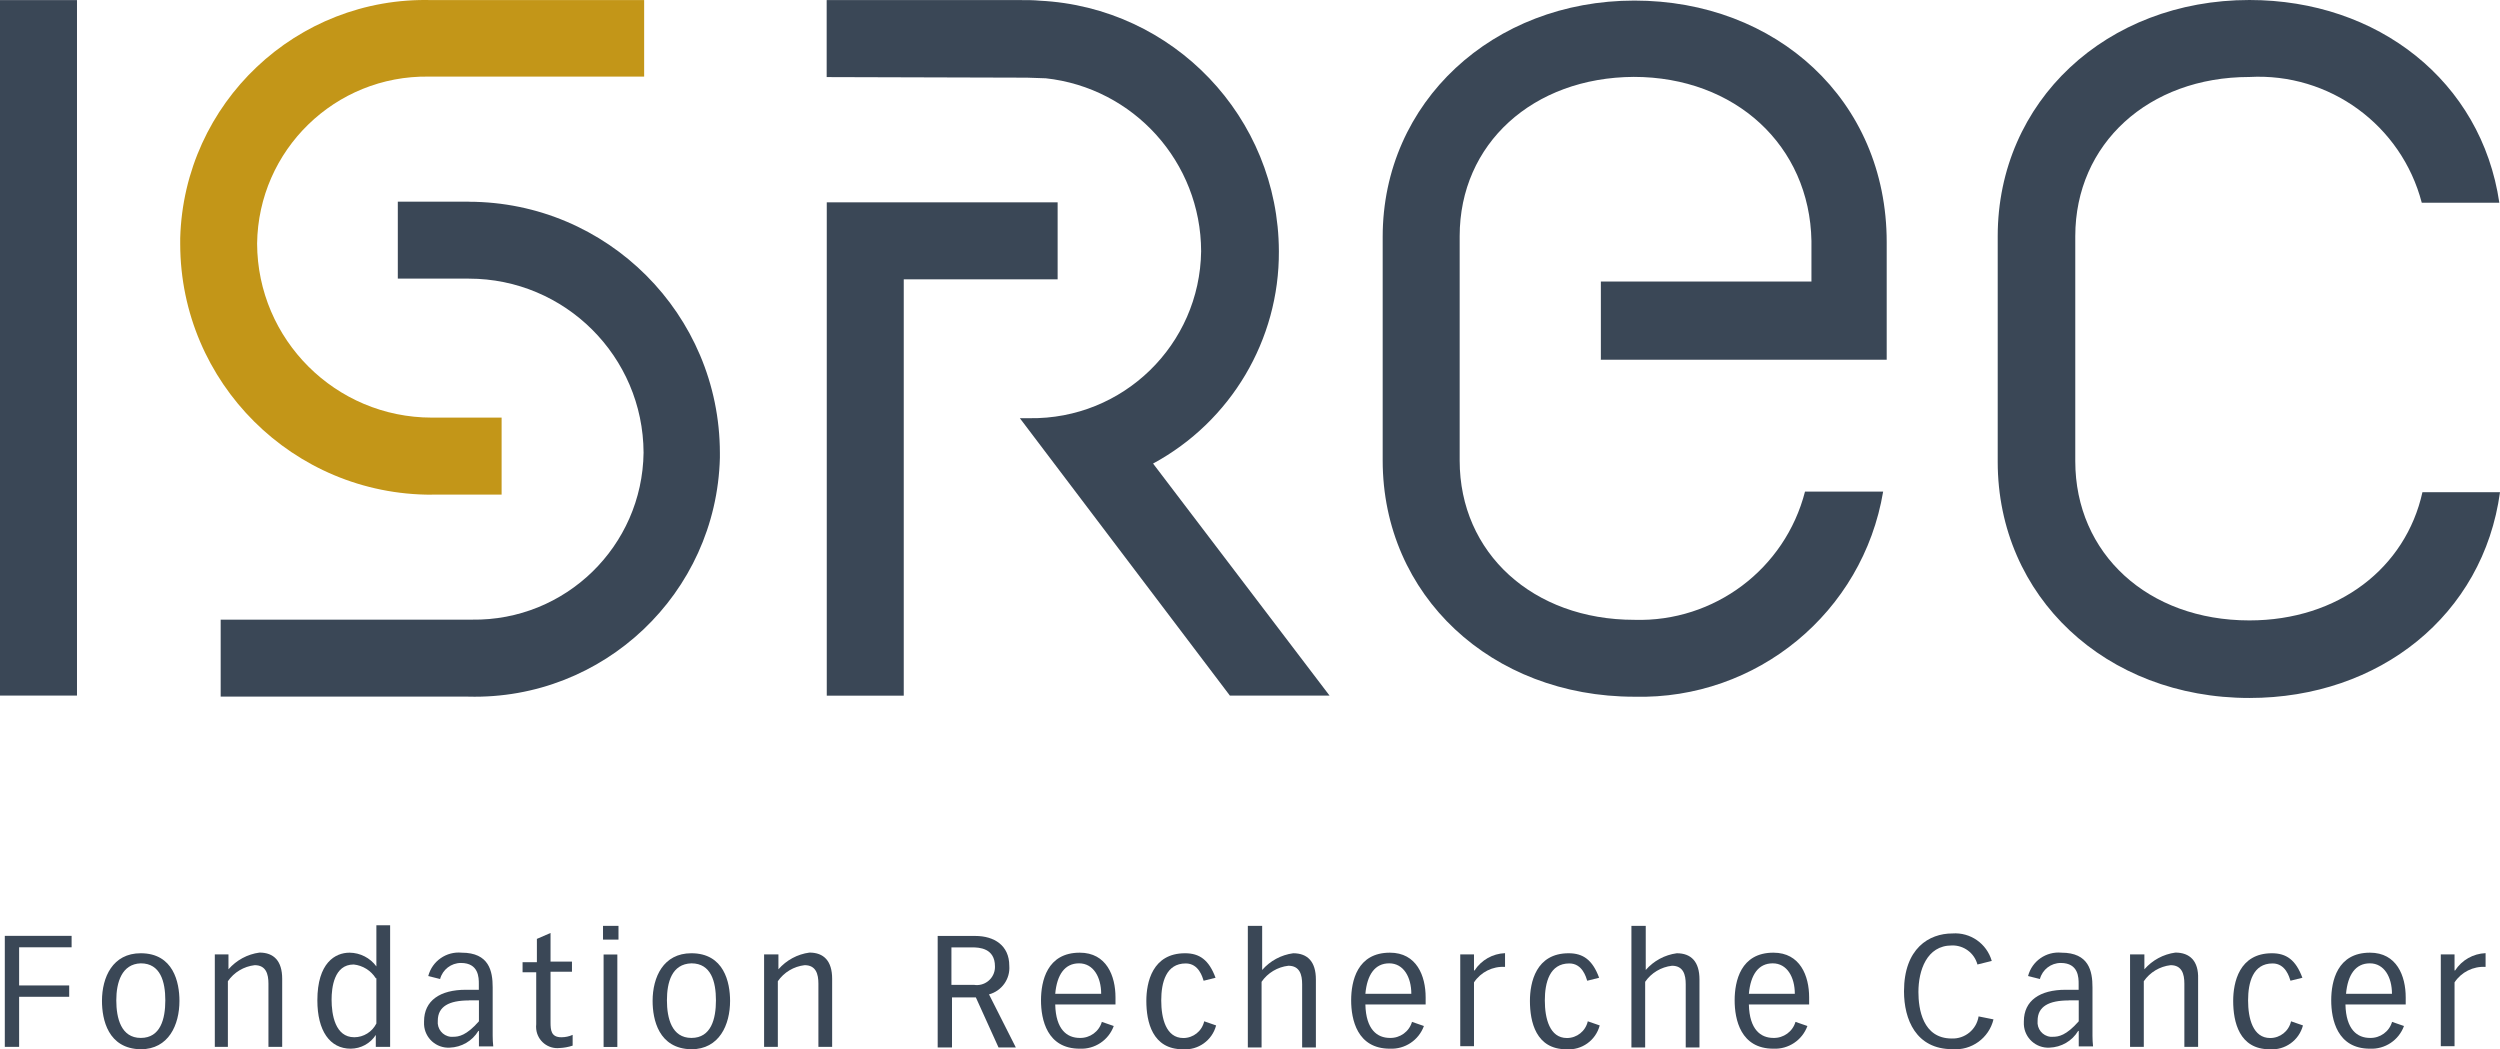 <?xml version="1.0" encoding="UTF-8"?> <svg xmlns="http://www.w3.org/2000/svg" id="a" viewBox="125.9 76.1 260.11 109.18"><defs><style>.ag{fill:#c39618;}.ah{fill:#3a4756;}</style></defs><path id="b" class="ah" d="M126.4,173.48v11.54h1.49v-5.21h5.21v-1.18h-5.21v-3.97h5.46v-1.19h-6.95Z"></path><path id="c" class="ah" d="M136.51,180.24c0-2.48,1.12-4.96,4.03-4.96,3.41,0,4.03,3.04,4.03,4.96,0,2.48-1.12,5.03-4.03,5.03-3.41-.06-4.03-3.1-4.03-5.03m1.49-.06c0,1.86,.5,3.91,2.55,3.91s2.55-1.98,2.55-3.91-.5-3.85-2.55-3.85c-1.98,.06-2.55,1.98-2.55,3.85"></path><path id="d" class="ah" d="M148.24,175.4h1.43v1.55c.83-.95,1.97-1.57,3.23-1.74,1.49,0,2.36,.87,2.36,2.73v7.08h-1.43v-6.58c0-.99-.25-1.92-1.43-1.92-1.13,.13-2.15,.74-2.79,1.67v6.83h-1.36v-9.62Z"></path><path id="e" class="ah" d="M166.43,185.02h-1.43v-1.24c-.57,.89-1.55,1.42-2.61,1.43-2.17,0-3.47-1.86-3.47-5.03,0-3.91,1.86-4.96,3.35-4.96,1.1,.01,2.14,.54,2.79,1.43v-4.28h1.43v12.65h-.06Zm-1.43-7.14c-.51-.8-1.35-1.33-2.3-1.43-2.05,0-2.3,2.42-2.3,3.66,0,1.55,.37,3.91,2.36,3.91,.97,0,1.86-.56,2.3-1.43v-4.71h-.06Z"></path><path id="f" class="ah" d="M170.46,177.64c.41-1.55,1.88-2.57,3.47-2.42,2.86,0,3.23,1.92,3.23,3.6v5.03c0,.37,.02,.75,.06,1.12h-1.49v-1.61h-.06c-.63,1.05-1.75,1.7-2.98,1.74-1.4,.08-2.6-1-2.67-2.4,0-.11,0-.22,0-.33,0-2.17,1.67-3.29,4.34-3.29h1.36v-.62c0-.62,0-2.17-1.86-2.17-1.02,0-1.91,.69-2.17,1.67l-1.24-.31Zm4.22,2.55c-2.05,0-3.23,.62-3.23,2.11-.09,.83,.5,1.58,1.33,1.67,.09,.01,.19,.01,.28,0,.56,0,1.36-.12,2.67-1.61v-2.18h-1.06Z"></path><path id="g" class="ah" d="M181.75,173.79l1.43-.62v2.98h2.23v1.05h-2.23v5.27c0,.81,.06,1.55,1.12,1.55,.41,0,.81-.08,1.18-.25v1.12c-.44,.15-.9,.23-1.36,.25-1.21,.13-2.3-.75-2.43-1.96-.02-.17-.02-.35,0-.52v-5.4h-1.42v-1.05h1.49v-2.42Z"></path><path id="h" class="ah" d="M188.64,172.43h1.61v1.43h-1.61v-1.43Zm.06,2.98h1.43v9.62h-1.43v-9.62Z"></path><path id="i" class="ah" d="M193.8,180.24c0-2.48,1.12-4.96,4.03-4.96,3.41,0,4.03,3.04,4.03,4.96,0,2.48-1.12,5.03-4.03,5.03-3.41-.06-4.03-3.1-4.03-5.03m1.49-.06c0,1.86,.5,3.91,2.55,3.91s2.55-1.98,2.55-3.91-.5-3.85-2.55-3.85c-2.05,.06-2.55,1.98-2.55,3.85"></path><path id="j" class="ah" d="M205.46,175.4h1.43v1.55c.83-.95,1.97-1.57,3.23-1.74,1.49,0,2.36,.87,2.36,2.73v7.08h-1.43v-6.58c0-.99-.25-1.92-1.43-1.92-1.13,.13-2.15,.74-2.79,1.67v6.83h-1.43v-9.62h.06Z"></path><path id="k" class="ah" d="M223.4,173.48h3.97c1.98,0,3.54,.99,3.54,3.1,.11,1.37-.78,2.62-2.11,2.98l2.79,5.52h-1.8l-2.36-5.21h-2.48v5.21h-1.49v-11.6h-.06Zm1.49,5.09h2.36c1.03,.16,2-.56,2.15-1.59,.02-.11,.02-.22,.02-.33,0-1.92-1.67-1.98-2.36-1.98h-2.17v3.91Z"></path><path id="l" class="ah" d="M235.69,180.62c.06,2.61,1.24,3.47,2.55,3.47,1.06,.03,2.01-.66,2.3-1.67l1.24,.43c-.54,1.48-1.97,2.43-3.54,2.36-3.41,0-4.03-3.04-4.03-5.03s.62-4.96,4.03-4.96c2.79,0,3.72,2.42,3.72,4.65v.74h-6.27Zm4.78-1.12c0-1.74-.81-3.17-2.3-3.17s-2.3,1.18-2.48,3.17h4.78Z"></path><path id="m" class="ah" d="M251.13,178.14c-.12-.37-.5-1.8-1.86-1.8-2.05,0-2.55,1.98-2.55,3.85s.5,3.91,2.3,3.91c1.04,0,1.94-.72,2.17-1.74l1.24,.43c-.41,1.56-1.87,2.6-3.47,2.48-3.17,0-3.79-2.86-3.79-5.03,0-1.92,.62-4.96,4.03-4.96,1.49,0,2.48,.68,3.17,2.55l-1.24,.31Z"></path><path id="n" class="ah" d="M255.79,172.43h1.43v4.59c.83-.95,1.97-1.57,3.23-1.74,1.49,0,2.36,.87,2.36,2.73v7.07h-1.43v-6.58c0-.99-.25-1.92-1.43-1.92-1.13,.13-2.15,.74-2.79,1.67v6.83h-1.43v-12.65h.06Z"></path><path id="o" class="ah" d="M267.96,180.62c.06,2.61,1.24,3.47,2.55,3.47,1.06,.03,2.01-.66,2.3-1.67l1.24,.43c-.54,1.48-1.97,2.43-3.54,2.36-3.41,0-4.03-3.04-4.03-5.03s.62-4.96,4.03-4.96c2.79,0,3.72,2.42,3.72,4.65v.74h-6.27Zm4.78-1.12c0-1.74-.81-3.17-2.3-3.17s-2.3,1.18-2.48,3.17h4.78Z"></path><path id="p" class="ah" d="M277.83,175.4h1.43v1.67h.06c.7-1.08,1.88-1.75,3.17-1.8v1.43c-1.29-.08-2.52,.54-3.23,1.61v6.64h-1.43v-9.55Z"></path><path id="q" class="ah" d="M291.04,178.14c-.12-.37-.5-1.8-1.86-1.8-2.05,0-2.55,1.98-2.55,3.85s.5,3.91,2.3,3.91c1.04,0,1.94-.72,2.17-1.74l1.24,.43c-.41,1.56-1.87,2.6-3.47,2.48-3.17,0-3.79-2.86-3.79-5.03,0-1.92,.62-4.96,4.03-4.96,1.49,0,2.48,.68,3.17,2.55l-1.24,.31Z"></path><path id="r" class="ah" d="M295.7,172.43h1.43v4.59c.83-.95,1.97-1.57,3.23-1.74,1.49,0,2.36,.87,2.36,2.73v7.07h-1.43v-6.58c0-.99-.25-1.92-1.43-1.92-1.13,.13-2.15,.74-2.79,1.67v6.83h-1.43v-12.65h.06Z"></path><path id="s" class="ah" d="M307.86,180.62c.06,2.61,1.24,3.47,2.55,3.47,1.06,.03,2.01-.66,2.3-1.67l1.24,.43c-.54,1.48-1.97,2.43-3.54,2.36-3.41,0-4.03-3.04-4.03-5.03s.62-4.96,4.03-4.96c2.79,0,3.72,2.42,3.72,4.65v.74h-6.27Zm4.78-1.12c0-1.74-.81-3.17-2.3-3.17s-2.3,1.18-2.48,3.17h4.78Z"></path><path id="t" class="ah" d="M333.31,182.16c-.47,1.95-2.29,3.26-4.28,3.1-3.79,0-5.03-3.1-5.03-6.02,0-4.47,2.61-6.02,5.03-6.02,1.87-.14,3.58,1.05,4.1,2.86l-1.49,.37c-.32-1.2-1.43-2.02-2.67-1.98-2.61,0-3.47,2.61-3.47,4.84,0,1.74,.43,4.84,3.47,4.84,1.38,.05,2.58-.94,2.79-2.3l1.55,.31Z"></path><path id="u" class="ah" d="M336.91,177.64c.41-1.55,1.88-2.57,3.47-2.42,2.86,0,3.23,1.92,3.23,3.6v5.03c0,.37,.02,.75,.06,1.12h-1.49v-1.61h-.06c-.63,1.05-1.75,1.7-2.98,1.74-1.4,.08-2.6-1-2.67-2.4,0-.11,0-.22,0-.33,0-2.17,1.67-3.29,4.34-3.29h1.36v-.62c0-.62,0-2.17-1.86-2.17-1.02,0-1.91,.69-2.17,1.67l-1.24-.31Zm4.22,2.55c-2.05,0-3.23,.62-3.23,2.11-.09,.83,.5,1.58,1.33,1.67,.09,.01,.19,.01,.28,0,.56,0,1.36-.12,2.67-1.61v-2.18h-1.06Z"></path><path id="v" class="ah" d="M347.58,175.4h1.43v1.55c.83-.95,1.97-1.57,3.23-1.74,1.49,0,2.42,.87,2.36,2.73v7.08h-1.43v-6.58c0-.99-.25-1.92-1.43-1.92-1.13,.13-2.15,.74-2.79,1.67v6.83h-1.43v-9.62h.06Z"></path><path id="w" class="ah" d="M364.21,178.14c-.12-.37-.5-1.8-1.86-1.8-2.05,0-2.55,1.98-2.55,3.85s.5,3.91,2.3,3.91c1.04,0,1.94-.72,2.17-1.74l1.24,.43c-.41,1.56-1.87,2.6-3.47,2.48-3.17,0-3.79-2.86-3.79-5.03,0-1.92,.62-4.96,4.03-4.96,1.49,0,2.48,.68,3.17,2.55l-1.25,.31Z"></path><path id="x" class="ah" d="M369.93,180.62c.06,2.61,1.24,3.47,2.55,3.47,1.06,.03,2.01-.66,2.3-1.67l1.24,.43c-.54,1.48-1.97,2.43-3.54,2.36-3.41,0-4.03-3.04-4.03-5.03s.62-4.96,4.03-4.96c2.79,0,3.72,2.42,3.72,4.65v.74h-6.27Zm4.84-1.12c0-1.74-.81-3.17-2.3-3.17s-2.3,1.18-2.48,3.17h4.78Z"></path><path id="y" class="ah" d="M379.85,175.4h1.43v1.67h.06c.7-1.08,1.88-1.75,3.17-1.8v1.43c-1.29-.08-2.52,.54-3.23,1.61v6.64h-1.43v-9.55Z"></path><rect id="a`" class="ah" x="125.9" y="76.11" width="8.01" height="72.36"></rect><path id="aa" class="ah" d="M235.94,97.15h-24.02v51.33h8.01v-43.32h16.01v-8.01Z"></path><path id="ab" class="ah" d="M359.93,140.65h0c-10.55,0-18.11-6.95-18.11-16.57v-23.4c0-9.62,7.63-16.57,18.11-16.57,8.33-.46,15.83,5.01,17.94,13.08h8.07c-1.86-12.65-12.65-21.09-26-21.09-14.89,0-26.19,10.55-26.19,24.58v23.46c0,14.03,11.23,24.58,26.19,24.58,13.53,0,24.33-8.63,26.07-21.41h-8.07c-1.74,7.88-8.75,13.34-18,13.34"></path><path id="ac" class="ah" d="M292.41,113.53h29.79v-12.23c0-14.83-11.54-25.14-26.25-25.14s-26.19,10.55-26.19,24.58v23.27c0,14.03,11.3,24.58,26.19,24.58,12.74,.32,23.77-8.77,25.88-21.34h-8.13c-2.07,8.05-9.44,13.59-17.75,13.34-10.55,0-18.18-6.95-18.18-16.57v-23.35c0-9.62,7.63-16.51,18.11-16.57,10.55,0,18.31,7.14,18.49,17.07v4.22h-21.91v8.13h-.05Z"></path><path id="ad" class="ag" d="M170.83,127.56h7.26v-8.01h-7.26c-10.01,0-18.14-8.1-18.18-18.11,.13-9.73,8.12-17.51,17.85-17.37,.11,0,.22,0,.33,0h22.09v-7.96h-22.09c-14.07-.39-25.79,10.7-26.18,24.77,0,.21,0,.41,0,.62,.03,14.43,11.76,26.1,26.19,26.07h0"></path><path id="ae" class="ah" d="M174.68,97.08h-7.39v8.01h7.39c10.01,0,18.14,8.1,18.18,18.11-.13,9.73-8.12,17.51-17.85,17.37-.11,0-.22,0-.33,0h-25.82v8.01h25.76c14.09,.37,25.81-10.75,26.18-24.84,0-.17,0-.35,0-.52-.02-14.42-11.71-26.11-26.13-26.13"></path><path id="af" class="ah" d="M264.23,148.47l-18.36-24.14c8.11-4.39,13.14-12.88,13.09-22.09-.04-13.93-10.98-25.39-24.9-26.07-.62-.06-1.24-.06-1.86-.06h-20.29v8.01l20.84,.06c.62,0,1.18,.06,1.8,.06h.12c9.2,.99,16.18,8.75,16.2,18-.13,9.73-8.12,17.51-17.85,17.37-.11,0-.22,0-.33,0h-.68l21.85,28.86h10.38Z"></path></svg> 